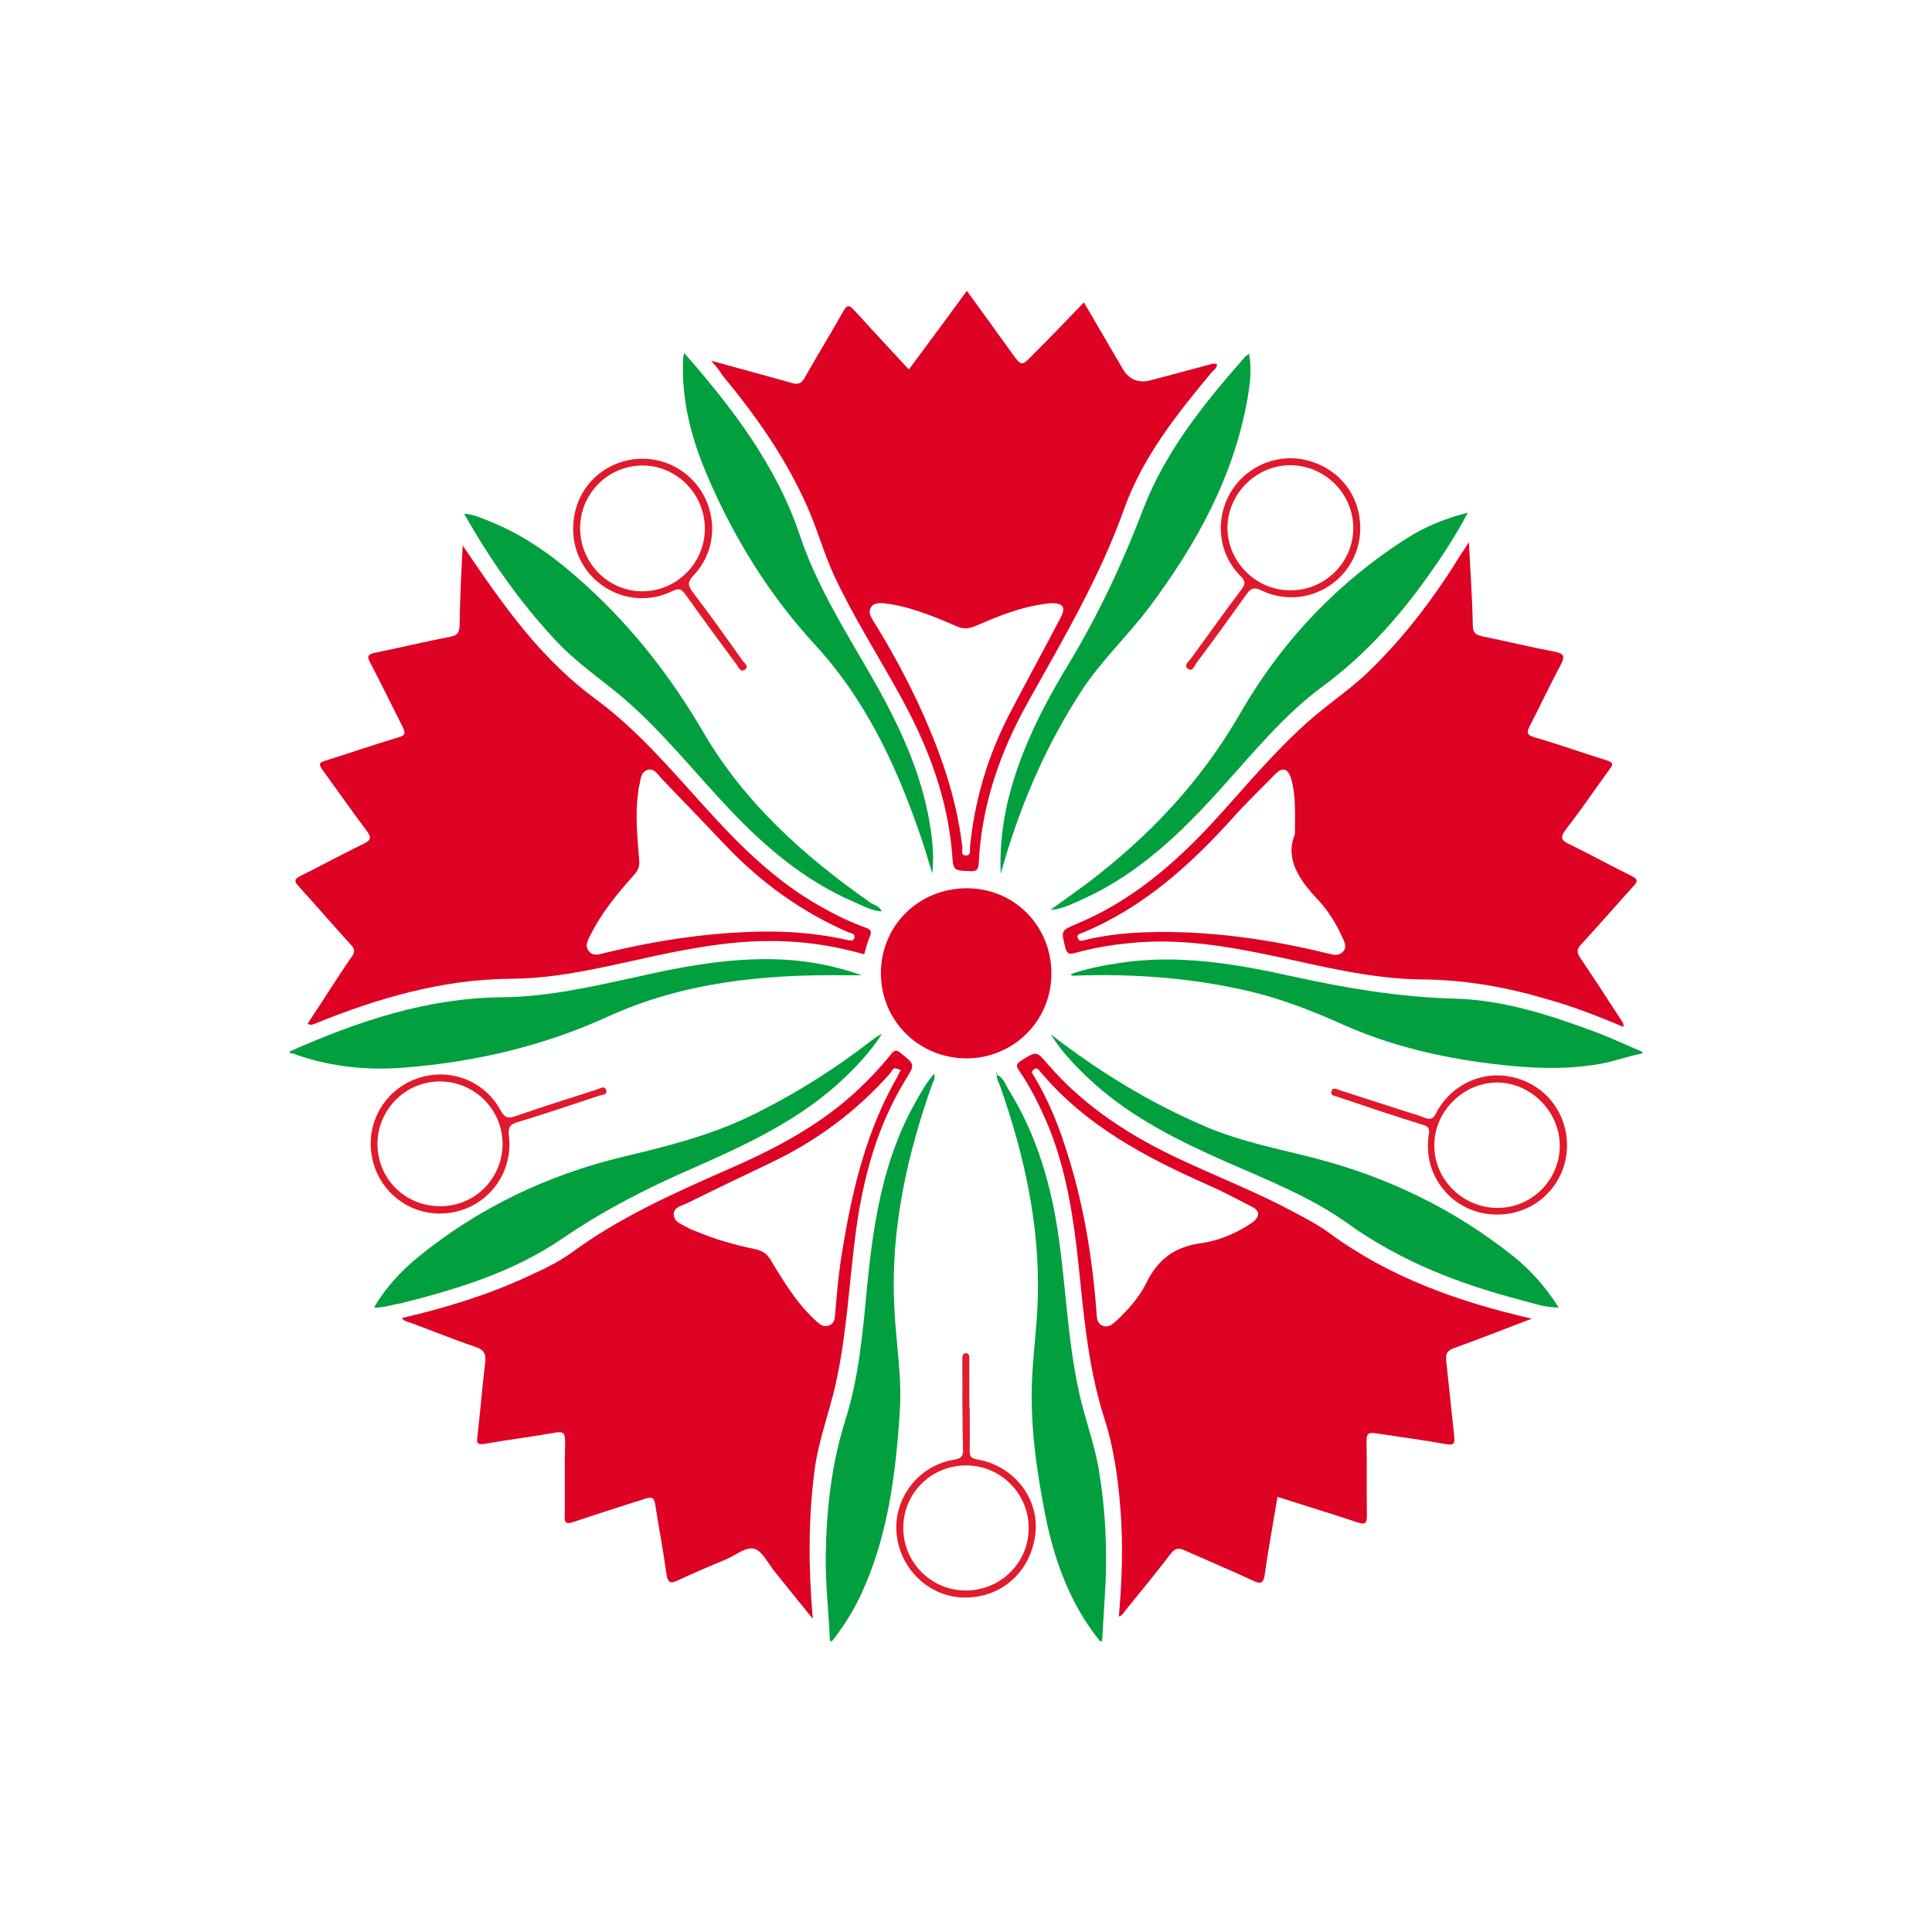 <?xml version="1.0" encoding="UTF-8"?>
<svg xmlns="http://www.w3.org/2000/svg" width="200" height="200" version="1.1" viewBox="0 0 200 200">
  <!-- Generator: Adobe Illustrator 28.7.4, SVG Export Plug-In . SVG Version: 1.2.0 Build 166)  -->
  <g>
    <g id="_レイヤー_1" data-name="レイヤー_1">
      <g opacity="0">
        <rect width="200" height="200" fill="#fff"/>
      </g>
      <g id="_イヤー_1-2">
        <path d="M113.87,169.891c-3.146-3.906-4.774-8.463-5.714-13.309-.904-4.665-1.555-9.367-1.302-14.141.145-2.676.506-5.389.579-8.065.217-7.559-1.41-14.864-3.906-21.953-.145-.398-.398-.759-.325-1.193h-.036c.723.325.94,1.085,1.302,1.664,2.893,4.702,4.376,9.837,5.136,15.262.759,5.353.94,10.814,2.134,16.13.579,2.604,1.519,5.063,1.989,7.703.723,4.34.94,8.716.651,13.128-.109,1.591-.181,3.183-.289,4.774h-.217Z" fill="#029f3e" fill-rule="evenodd"/>
        <path d="M85.913,169.891c-.109-2.929-.47-5.859-.434-8.825.072-4.774.579-9.439,2.025-14.033,1.41-4.448,1.808-9.078,2.242-13.707.651-6.618,1.627-13.165,4.955-19.096.579-1.049,1.157-2.098,1.989-3.074.181.506-.109.832-.217,1.157-2.604,7.378-4.268,14.937-3.906,22.785.145,3.689.832,7.342.579,11.031-.434,6.655-1.266,13.273-4.231,19.385-.759,1.555-1.7,3.002-2.785,4.376h-.217Z" fill="#029f3e" fill-rule="evenodd"/>
        <path d="M30,108.843c7.016-3.11,14.177-5.533,21.953-5.606,4.774-.036,9.439-1.121,14.069-2.134,4.159-.94,8.354-1.736,12.622-1.808,3.58-.072,7.125.434,10.561,1.664h-1.7c-8.463-.109-16.817.723-24.629,4.304-6.691,3.038-13.671,4.665-20.904,5.244-3.761.325-7.523-.036-11.139-1.266-.253-.072-.506-.253-.796-.181l-.036-.217h0Z" fill="#029f3e" fill-rule="evenodd"/>
        <path d="M170,109.06c-1.483.253-2.893.832-4.412,1.085-3.761.651-7.486.434-11.248-.036-5.316-.651-10.452-1.881-15.335-4.051-3.074-1.374-6.184-2.604-9.476-3.4-5.967-1.41-12.043-1.881-18.156-1.664-.145,0-.325.109-.542-.145,1.664-.579,3.327-.904,5.027-1.157,6.076-.94,12.007.072,17.902,1.374,5.57,1.23,11.175,2.17,16.926,2.315,4.991.145,9.765,1.7,14.43,3.436,1.664.615,3.255,1.374,4.882,2.061v.181h0Z" fill="#029f3e" fill-rule="evenodd"/>
        <path d="M152.061,56.112c.145,3.074.362,5.859.398,8.608,0,.796.325,1.013,1.013,1.157,2.495.506,4.991,1.121,7.486,1.591.868.181,1.085.434.651,1.266-1.121,2.098-2.134,4.268-3.219,6.365-.362.687-.398.976.47,1.23,2.532.723,4.991,1.627,7.486,2.387.651.217.687.398.289.904-1.519,2.061-2.929,4.195-4.521,6.221-.687.904-.47,1.193.434,1.591,2.134,1.049,4.231,2.206,6.365,3.255.651.325.651.542.181,1.049-1.808,1.989-3.58,4.051-5.425,6.04-.434.47-.47.796-.108,1.338,1.41,2.098,2.785,4.195,4.159,6.329.145.217.398.434.325.868-2.604-1.121-5.244-2.134-7.957-2.893-4.159-1.23-8.391-1.989-12.803-2.025-5.172-.036-10.199-1.302-15.226-2.387-4.991-1.049-9.982-1.917-15.118-1.374-1.917.181-3.797.506-5.642,1.013-.542.145-.832.181-1.013-.542-.434-1.772-.506-1.736,1.157-2.459,5.678-2.351,10.199-6.257,14.286-10.705,3.472-3.797,6.727-7.812,10.705-11.103,1.844-1.519,3.797-2.857,5.497-4.557,3.653-3.58,6.691-7.631,9.367-12.007.253-.325.398-.579.759-1.157h0ZM134.051,86.347c0-2.242.108-4.014-.398-5.75-.325-1.049-.904-1.23-1.664-.434-1.483,1.519-3.038,3.002-4.448,4.593-4.412,4.882-9.259,9.222-15.443,11.79-.253.109-.723.145-.506.615.181.398.579.181.868.109,2.025-.47,4.051-.687,6.112-.759,6.438-.217,12.731.687,18.951,2.206.542.145,1.085.253,1.483-.181.47-.47.181-1.013-.036-1.483-.651-1.447-1.483-2.785-2.532-3.906-1.989-2.098-3.436-4.268-2.387-6.799h0Z" fill="#de0224" fill-rule="evenodd"/>
        <path d="M47.902,56.474c2.134,3.146,4.231,6.221,6.618,9.078,2.134,2.532,4.448,4.846,7.161,6.835,4.268,3.146,7.667,7.161,11.212,11.067,3.58,3.978,7.342,7.74,12.043,10.38,1.519.868,3.074,1.627,4.702,2.206.506.181.651.398.398.94s-.362,1.157-.579,1.808c-2.676-.759-5.389-1.23-8.137-1.338-4.557-.217-8.969.542-13.418,1.483-4.919,1.049-9.837,2.351-14.901,2.387-7.161.036-13.852,1.989-20.434,4.665-.217.072-.398.181-.723,0,.615-.976,1.266-1.917,1.881-2.893.904-1.374,1.772-2.749,2.712-4.087.325-.47.289-.759-.072-1.157-1.844-2.025-3.617-4.087-5.461-6.112-.47-.506-.434-.723.181-1.049,2.206-1.085,4.34-2.278,6.546-3.327.868-.434.796-.723.289-1.41-1.555-2.061-3.038-4.195-4.557-6.293-.362-.506-.362-.723.289-.904,2.532-.796,5.063-1.664,7.595-2.423.759-.217.723-.47.434-1.085-1.121-2.206-2.206-4.448-3.363-6.655-.362-.651-.217-.868.506-1.013,2.604-.542,5.208-1.157,7.812-1.664.687-.145.904-.398.94-1.121.036-2.821.181-5.57.325-8.318h0ZM87.866,97.342c.217,0,.506.109.579-.253.109-.47-.362-.47-.615-.579-4.846-2.098-9.042-5.136-12.694-8.969-2.206-2.315-4.412-4.629-6.618-6.908-.398-.398-.759-1.121-1.447-.94-.796.217-.723,1.049-.904,1.664-.072.217-.072.506-.109.723-.325,2.315-.072,4.593.109,6.908.072.687-.109,1.121-.542,1.591-1.7,1.917-3.327,3.87-4.485,6.184-.253.506-.651,1.121-.181,1.7.47.579,1.085.325,1.664.181,5.714-1.374,11.501-2.242,17.396-2.206,2.604.036,5.208.289,7.848.904h0Z" fill="#de0224" fill-rule="evenodd"/>
        <path d="M158.571,136.51c-2.857,1.085-5.425,2.098-8.029,3.038-.723.253-.904.579-.832,1.302.289,2.604.542,5.244.832,7.848.072.759-.036.94-.868.796-2.423-.434-4.846-.759-7.269-1.121-.687-.108-.94,0-.94.759.036,2.604,0,5.208.036,7.776,0,.832-.217.94-.976.687-2.712-.904-5.461-1.736-8.282-2.64-.434,2.712-.94,5.316-1.302,7.957-.145,1.013-.398,1.121-1.302.687-2.315-1.085-4.665-2.061-7.016-3.11-.615-.289-.976-.217-1.41.325-1.483,1.953-3.038,3.834-4.593,5.75-.217.253-.362.615-.796.796.325-3.797.47-7.595.145-11.356-.253-3.11-.687-6.221-1.664-9.222-1.41-4.412-1.953-9.005-2.423-13.599-.579-5.823-1.23-11.682-3.58-17.143-.796-1.808-1.664-3.544-2.749-5.136-.325-.47-.47-.723.181-1.121,1.555-.976,1.555-1.013,2.749.398,3.834,4.448,8.68,7.523,13.924,9.946,3.87,1.808,7.884,3.363,11.682,5.425,1.23.651,2.459,1.302,3.58,2.134,6.221,4.557,13.237,7.052,20.904,8.825h0ZM130.253,125.66c-.072-.434-.398-.615-.759-.796-1.447-.723-2.821-1.483-4.304-2.134-6.546-2.893-12.803-6.184-17.505-11.79-.181-.217-.325-.506-.687-.217-.362.289-.036.506.072.723,1.338,2.242,2.351,4.629,3.146,7.089,1.881,5.642,2.857,11.429,3.291,17.324.036.542.036,1.121.615,1.374.651.253,1.085-.181,1.483-.542,1.23-1.157,2.351-2.423,3.074-3.906,1.193-2.423,2.929-3.725,5.642-4.087,1.772-.253,3.472-.94,5.027-1.953.47-.289.832-.579.904-1.085h0Z" fill="#de0224" fill-rule="evenodd"/>
        <path d="M73.617,37.342c3.002.832,5.714,1.555,8.391,2.315.615.181.94.036,1.266-.506,1.302-2.315,2.712-4.593,4.014-6.908.398-.723.651-.687,1.157-.108,1.844,2.025,3.689,4.014,5.642,6.112,2.17-2.929,4.051-5.461,6.004-8.137,1.591,2.17,3.11,4.304,4.629,6.401,1.013,1.41,1.013,1.447,2.242.181,1.736-1.736,3.436-3.508,5.244-5.389,1.41,2.423,2.712,4.629,4.014,6.872.651,1.121,1.627,1.519,2.893,1.193,1.989-.542,3.978-1.049,5.967-1.591.289-.072.579-.217.904-.072,0,.434-.362.615-.579.868-3.58,4.304-7.089,8.716-9.005,14.033-2.532,7.125-6.329,13.526-9.982,20.072-2.893,5.172-4.81,10.669-5.099,16.673-.036.579-.145.868-.868.832-1.736-.072-1.772-.036-1.881-1.736-.47-5.895-2.532-11.248-5.353-16.383-2.278-4.123-4.81-8.101-6.835-12.405-1.157-2.495-1.844-5.136-3.002-7.631-2.206-4.846-5.244-9.15-8.644-13.237-.253-.47-.615-.868-1.121-1.447h0ZM91.447,62.441c-.796-.036-1.121.109-1.302.47-.253.47-.036.868.217,1.302,1.7,2.712,3.219,5.497,4.593,8.391,2.242,4.81,4.051,9.765,4.665,15.081.036.325-.181.832.325.868.615.036.434-.542.47-.868.47-4.846,1.844-9.439,4.087-13.779,1.736-3.327,3.544-6.618,5.28-9.946.579-1.085.289-1.519-.94-1.519-.217,0-.434.036-.651.072-2.568.325-4.919,1.302-7.269,2.315-.687.289-1.23.289-1.917,0-2.459-1.085-4.991-2.098-7.559-2.387h0Z" fill="#de0224" fill-rule="evenodd"/>
        <path d="M84.141,167.577c-1.41-1.736-2.676-3.291-3.942-4.882-.687-.832-1.23-2.061-2.061-2.351-.94-.289-1.989.687-3.002,1.085-1.627.687-3.255,1.374-4.882,2.134-.796.398-1.121.362-1.266-.651-.325-2.387-.796-4.774-1.157-7.161-.109-.759-.398-.796-1.013-.615-2.495.796-4.991,1.591-7.486,2.423-.759.253-.904.072-.868-.687.036-2.568-.036-5.136.036-7.667,0-.796-.145-1.049-1.013-.904-2.423.434-4.846.723-7.269,1.157-.796.145-.904-.072-.796-.759.289-2.532.506-5.099.796-7.631.108-.832-.036-1.302-.976-1.627-2.242-.759-4.448-1.664-6.691-2.495-.325-.108-.723-.145-.94-.506,4.521-1.049,8.897-2.387,13.092-4.34,1.519-.687,3.038-1.41,4.412-2.387,4.955-3.653,10.524-6.148,16.13-8.608,4.919-2.134,9.693-4.629,13.635-8.354,1.193-1.121,2.315-2.315,3.327-3.58.362-.47.579-.542,1.049-.145,1.447,1.157,1.483,1.157.506,2.712-2.929,4.774-4.376,10.054-5.136,15.552-.723,5.353-.94,10.778-2.134,16.058-.651,2.857-1.7,5.642-2.134,8.571-.687,5.136-.687,10.271-.217,15.66h0ZM93.255,110.759c-.072-.036-.217-.036-.362-.109-.47-.217-.542.217-.723.434-3.508,3.978-7.667,7.052-12.477,9.331-2.893,1.374-5.75,2.749-8.608,4.159-.506.253-1.302.362-1.338,1.085-.036.796.759,1.049,1.338,1.374.289.181.651.325.976.434,1.953.832,4.014,1.41,6.112,1.844.759.181,1.23.47,1.627,1.157,1.374,2.278,2.749,4.557,4.774,6.365.362.325.759.579,1.266.362.506-.181.579-.651.615-1.157.181-2.315.398-4.593.796-6.872,1.013-6.184,2.495-12.26,5.678-17.758.036-.108.109-.289.326-.651h0Z" fill="#de0224" fill-rule="evenodd"/>
        <path d="M100.09,91.953c4.919,0,8.752,3.906,8.752,8.825s-3.942,8.788-8.825,8.788c-4.919-.036-8.825-3.906-8.825-8.825,0-4.919,3.906-8.788,8.897-8.788h0Z" fill="#de0224" fill-rule="evenodd"/>
        <path d="M151.953,53.074c-1.266,2.387-2.64,4.485-4.087,6.51-3.074,4.34-6.582,8.246-10.886,11.429-4.087,3.002-7.269,6.944-10.669,10.705-4.123,4.593-8.571,8.825-14.286,11.392-1.049.47-2.098,1.013-3.291,1.085,1.302-.94,2.64-1.881,3.942-2.857,6.329-4.81,11.682-10.488,15.696-17.468,4.304-7.486,10.163-13.671,17.505-18.3,1.772-1.085,3.761-1.917,6.076-2.495h0Z" fill="#029f3f" fill-rule="evenodd"/>
        <path d="M103.599,90.47c-.217-4.485.796-8.752,2.459-12.875,1.23-3.074,2.821-5.967,4.521-8.788,3.11-5.136,5.642-10.524,7.776-16.13,2.315-6.004,6.329-10.958,10.524-15.732.072-.108.217-.145.434-.325.289,1.664.072,3.219-.181,4.702-1.447,8.101-5.316,15.081-10.199,21.591-2.206,2.929-4.882,5.425-6.908,8.499-3.653,5.606-6.293,11.646-8.137,18.011-.109.398-.217.723-.289,1.049h0Z" fill="#029f3f" fill-rule="evenodd"/>
        <path d="M91.266,94.34c-1.085-.036-1.989-.615-2.966-1.013-5.063-2.206-9.186-5.714-12.948-9.729-3.544-3.761-6.727-7.776-10.633-11.175-2.315-1.989-4.882-3.689-6.98-5.895-3.761-3.978-6.908-8.427-9.693-13.345,1.013.072,1.772.434,2.568.759,3.87,1.519,7.089,3.942,10.127,6.727,4.846,4.412,8.788,9.512,12.08,15.154,4.268,7.306,10.452,12.839,17.324,17.649.362.217.904.325,1.121.868h0Z" fill="#029f3f" fill-rule="evenodd"/>
        <path d="M70.832,36.546c5.063,5.787,9.548,11.682,11.971,18.879,1.7,5.099,4.557,9.656,7.233,14.286,2.857,4.955,5.353,10.09,6.257,15.805.253,1.591.398,3.219.217,4.882-.47-1.519-.904-3.038-1.447-4.521-2.423-6.944-5.57-13.526-10.561-18.987-4.846-5.244-8.499-11.139-11.284-17.649-1.664-3.87-2.712-7.884-2.495-12.188,0-.072.036-.181.109-.506h0Z" fill="#029f3e" fill-rule="evenodd"/>
        <path d="M38.716,135.353c1.23-2.098,2.785-3.761,4.593-5.244,6.221-5.063,13.345-8.463,21.121-10.344,4.557-1.085,9.078-2.206,13.309-4.268,4.448-2.17,8.608-4.774,12.514-7.812.325-.253.651-.47,1.049-.651-1.266,1.953-2.821,3.58-4.521,5.136-4.34,3.906-9.548,6.329-14.792,8.644-4.774,2.061-9.403,4.412-13.743,7.378-5.063,3.472-10.85,5.244-16.745,6.727-.94.145-1.772.47-2.785.434h0Z" fill="#029f3e" fill-rule="evenodd"/>
        <path d="M108.77,107.071c4.955,3.834,10.235,7.089,16.022,9.548,3.689,1.591,7.631,2.315,11.501,3.327,7.486,1.953,14.322,5.28,20.398,10.127,1.808,1.447,3.327,3.183,4.665,5.28-1.374,0-2.532-.398-3.725-.723-6.438-1.664-12.586-4.014-18.083-7.957-3.942-2.821-8.463-4.557-12.875-6.51-4.702-2.098-9.295-4.376-13.201-7.812-1.772-1.591-3.436-3.255-4.702-5.28h0Z" fill="#029f3e" fill-rule="evenodd"/>
        <path d="M100.38,145.66c0,1.483.036,2.966,0,4.485,0,.615.145.832.796.94,3.797.651,6.438,4.051,6.004,7.703-.47,4.014-3.653,6.763-7.631,6.582-3.653-.181-6.655-3.291-6.763-7.089-.109-3.436,2.495-6.618,5.931-7.161.759-.108,1.013-.362.976-1.121-.072-2.893-.072-5.75-.072-8.644v-.759c0-.253.072-.542.398-.506.325,0,.325.325.325.579v5.027c0-.036.036-.036.036-.036h0ZM100.018,151.7c-3.617,0-6.51,2.857-6.51,6.474,0,3.544,2.857,6.438,6.401,6.474,3.617.036,6.546-2.821,6.582-6.401.036-3.58-2.857-6.546-6.474-6.546h0Z" fill="#e11c2d" fill-rule="evenodd"/>
        <path d="M59.331,54.738c0-3.327,2.061-6.076,5.208-6.98,3.11-.868,6.365.398,8.065,3.11,1.736,2.749,1.447,6.329-.796,8.68-.651.687-.615,1.049-.109,1.736,1.772,2.315,3.472,4.702,5.136,7.052.181.289.759.615.289.976s-.651-.253-.868-.506c-1.772-2.387-3.544-4.81-5.28-7.233-.434-.615-.723-.723-1.41-.362-4.738,2.278-10.235-1.157-10.235-6.474ZM60.054,54.665c0,3.617,2.893,6.546,6.438,6.546,3.58,0,6.51-2.966,6.474-6.546-.036-3.58-2.966-6.51-6.51-6.474-3.544.036-6.401,2.929-6.401,6.474h0Z" fill="#e1192c" fill-rule="evenodd"/>
        <path d="M45.588,125.624c-3.472.036-6.474-2.459-7.089-5.895-.651-3.472,1.302-6.872,4.629-8.065,3.327-1.193,6.98.145,8.68,3.255.434.796.759.904,1.591.615,2.785-.976,5.57-1.844,8.391-2.749.325-.109.832-.47.976.109.109.47-.47.434-.759.542-2.821.94-5.642,1.881-8.499,2.749-.796.253-.904.579-.832,1.338.542,4.34-2.749,8.065-7.089,8.101ZM52.025,118.427c0-3.544-2.857-6.438-6.438-6.474-3.58-.036-6.51,2.893-6.51,6.474,0,3.617,2.893,6.474,6.546,6.438,3.544,0,6.401-2.893,6.401-6.438h0Z" fill="#e1192c" fill-rule="evenodd"/>
        <path d="M140.814,54.665c0,5.28-5.497,8.752-10.271,6.438-.759-.362-1.085-.181-1.519.434-1.7,2.387-3.4,4.738-5.136,7.052-.217.289-.398.976-.904.651-.506-.362.072-.759.289-1.049,1.736-2.387,3.436-4.774,5.208-7.125.398-.542.542-.868-.072-1.447-2.315-2.315-2.676-5.895-.976-8.716,1.664-2.749,5.027-4.087,8.101-3.183,3.219.904,5.28,3.653,5.28,6.944h0ZM140.09,54.738c.036-3.58-2.857-6.51-6.438-6.582-3.544-.036-6.546,2.893-6.582,6.438-.036,3.544,2.966,6.546,6.51,6.51,3.544.036,6.474-2.857,6.51-6.365Z" fill="#e1192c" fill-rule="evenodd"/>
        <path d="M154.955,125.732c-4.412,0-7.74-3.87-7.052-8.246.108-.651,0-.868-.615-1.049-2.821-.868-5.606-1.808-8.391-2.749-.145-.036-.253-.072-.398-.145-.289-.109-.832-.072-.651-.615.145-.434.579-.145.832-.072,2.061.651,4.123,1.338,6.184,1.989.832.289,1.7.506,2.532.832.687.289.976.145,1.302-.506,1.374-2.64,4.268-4.159,7.161-3.797,3.038.398,5.425,2.495,6.148,5.425,1.121,4.629-2.315,8.969-7.052,8.933h0ZM155.027,125.045c3.544,0,6.438-2.893,6.438-6.438s-3.002-6.546-6.51-6.546c-3.508.036-6.474,3.002-6.474,6.474-.036,3.58,2.966,6.51,6.546,6.51h0Z" fill="#e1192c" fill-rule="evenodd"/>
        <path d="M103.201,111.193c-.036-.036-.109-.072-.145-.109.036,0,.072-.036.109-.036.072.036.109.109.036.145h0Z" fill="#029f3e" fill-rule="evenodd"/>
        <path d="M91.23,94.34c.036.036.072.036.109.072-.036,0-.036.036-.072.036,0-.036,0-.072-.036-.109h0Z" fill="#029f3f" fill-rule="evenodd"/>
      </g>
    </g>
  </g>
</svg>